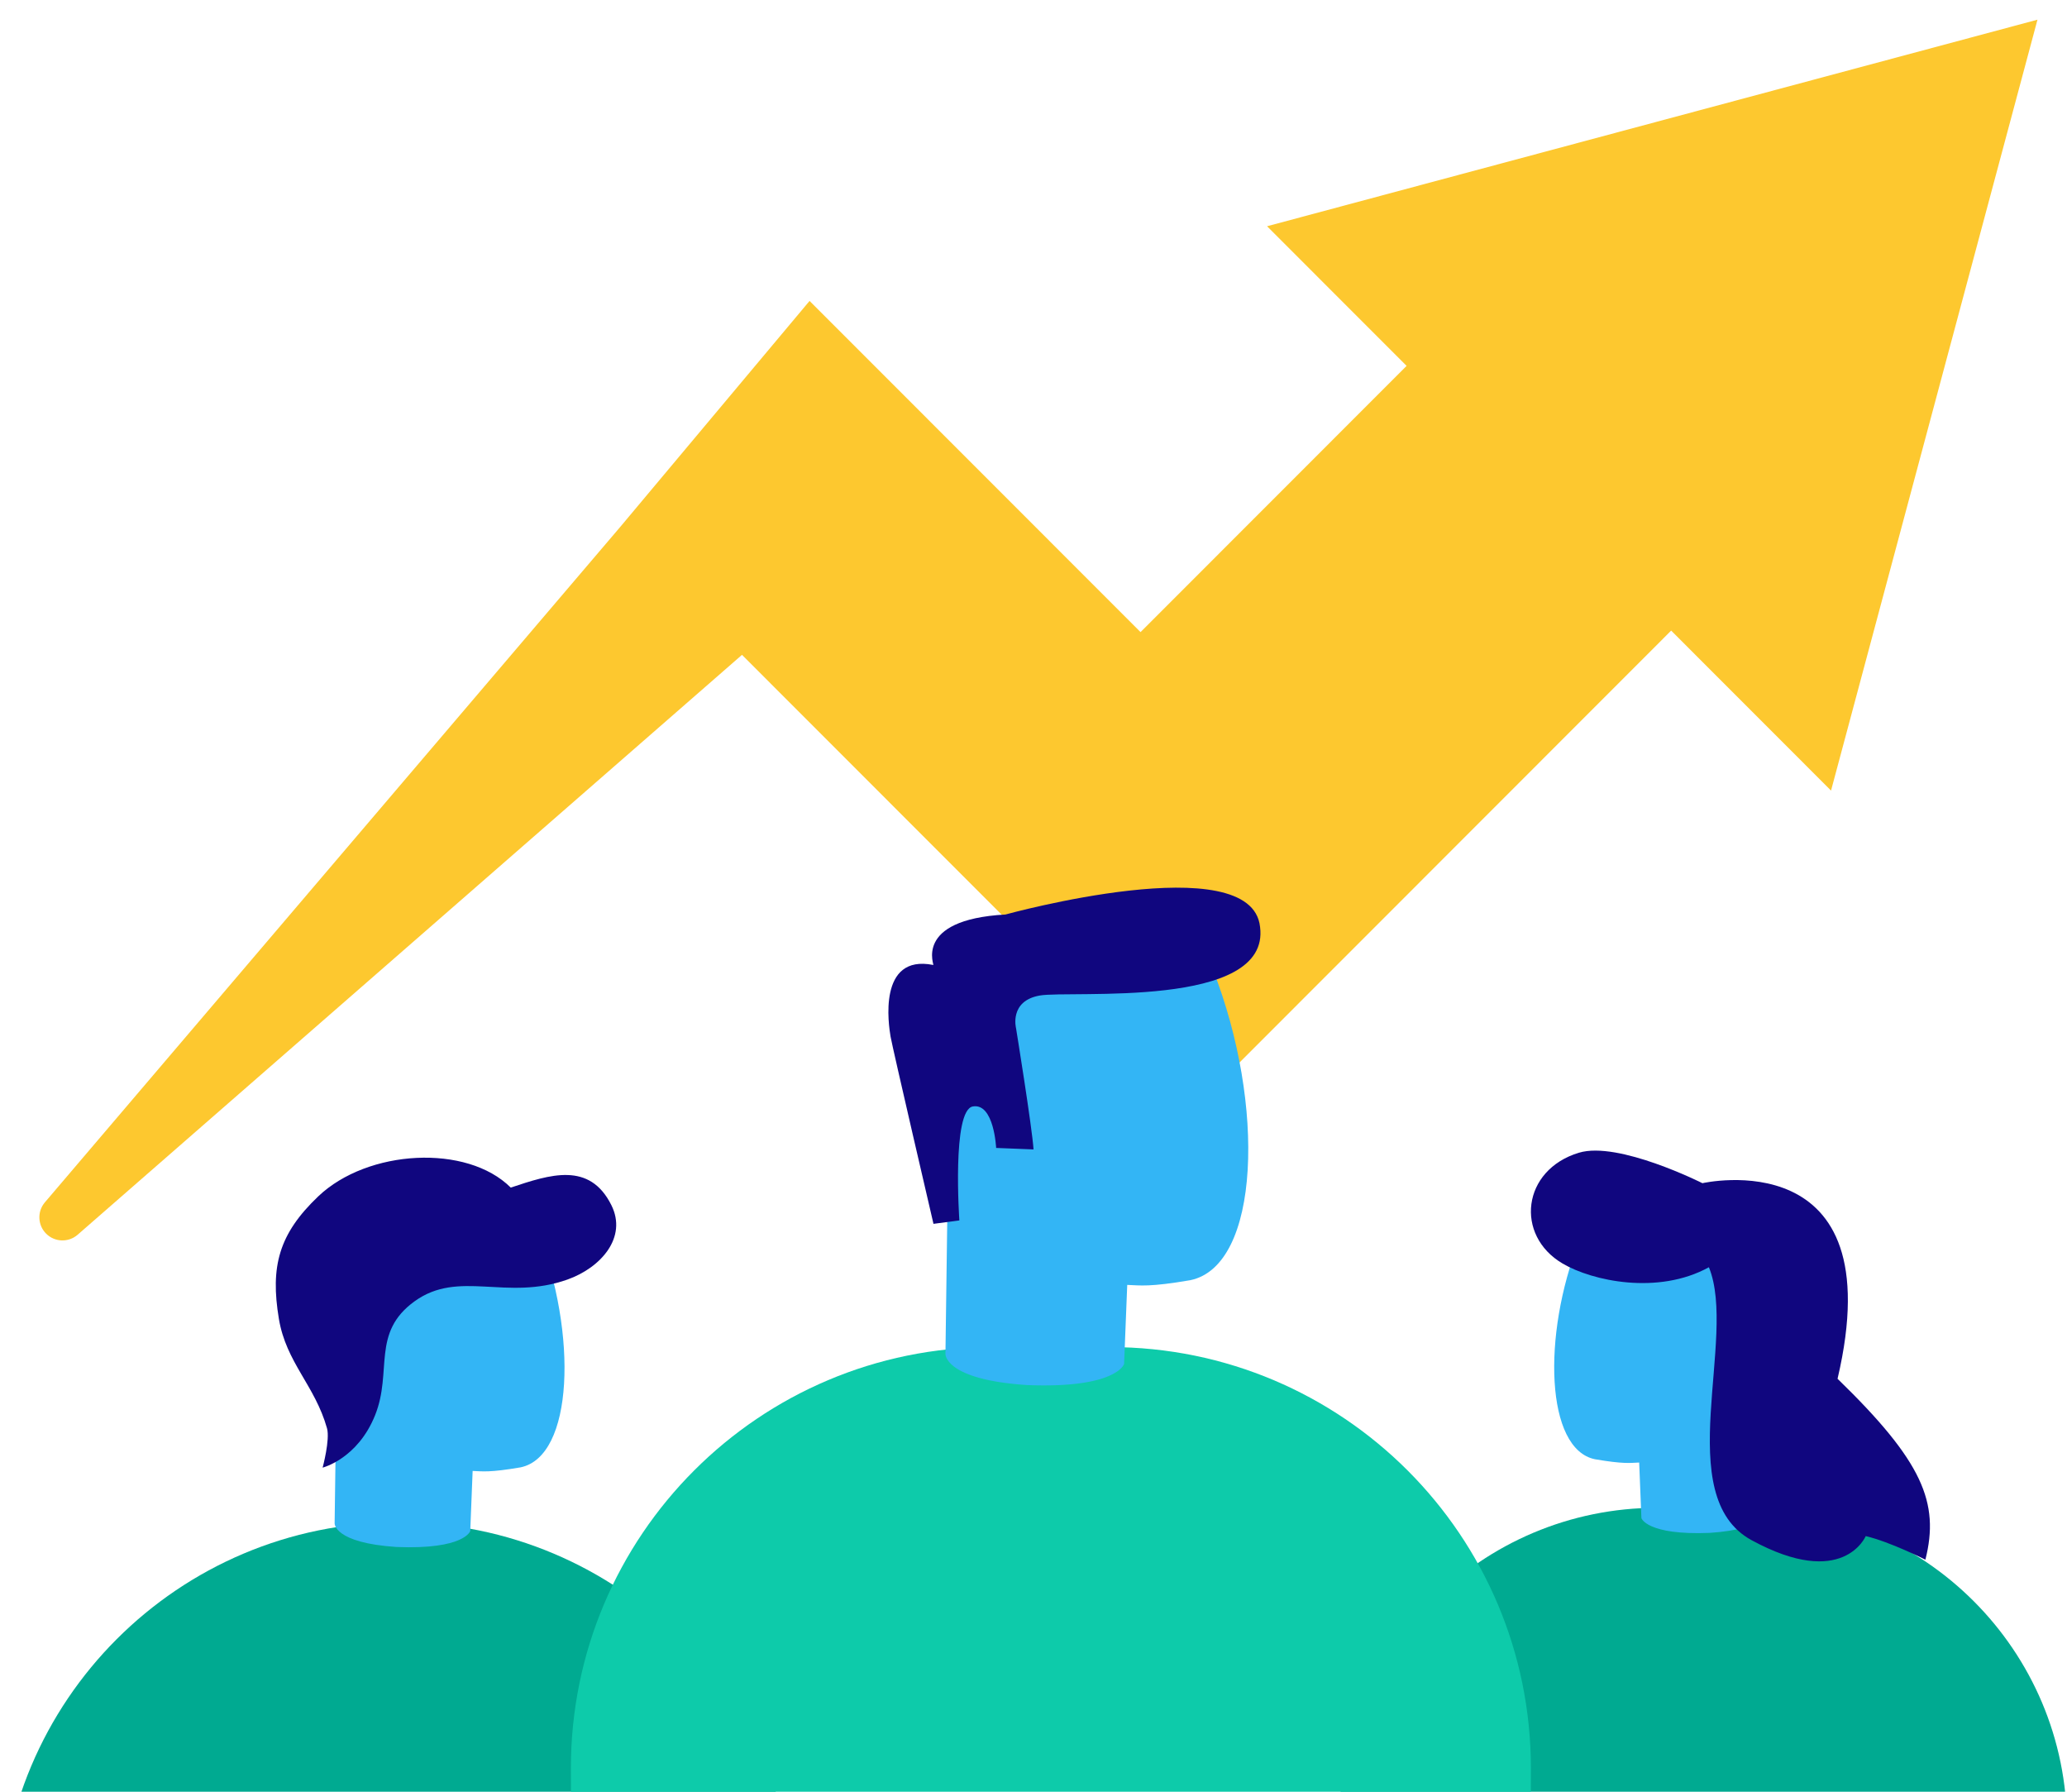 <?xml version="1.0" encoding="UTF-8"?>
<svg xmlns="http://www.w3.org/2000/svg" width="210" height="182" viewBox="0 0 210 182" fill="none">
  <g clip-path="url(#clip0_2811_35499)">
    <path d="M186.027 80.306L207 2L128.729 22.982L142.905 37.165L115.875 64.208L82.249 30.567L63.022 53.514L4.561 122.13C3.767 123.062 3.822 124.447 4.687 125.313C5.56 126.185 6.959 126.233 7.888 125.422L75.384 66.518L120.957 112.112L120.963 112.106L121.359 112.502L169.784 64.055L186.027 80.306Z" fill="#FDC82F"></path>
    <path d="M210 185.533C210 167.653 195.505 153.158 177.625 153.158H168.375C150.495 153.158 136 167.653 136 185.533C136 203.413 150.495 217.908 168.375 217.908H177.625C195.505 217.908 210 203.413 210 185.533Z" fill="#00AA91"></path>
    <path d="M179.505 153.492L179.175 129.087C179.175 129.087 161.289 123.75 160.423 126.073C156.65 135.686 157.046 147.204 162.04 148.227C164.935 148.722 165.579 148.6 166.536 148.562L166.761 154.208C166.761 154.208 167.3 155.962 173.682 155.708C179.578 155.321 179.505 153.492 179.505 153.492Z" fill="#33B5F5"></path>
    <path d="M177.946 156.444C187.267 161.523 189.551 156.034 189.551 156.034C192.025 156.613 195.613 158.43 195.613 158.43C197.072 152.636 195.342 148.453 186.689 140.054C192.393 115.742 172.959 120.186 172.959 120.186C172.959 120.186 164.43 115.887 160.425 117.088C154.623 118.827 153.878 125.482 158.757 128.349C161.775 130.123 168.459 131.567 173.618 128.724C176.548 135.903 169.728 151.965 177.946 156.444Z" fill="#10067F"></path>
    <path d="M0 195.135C0 172.767 18.133 154.635 40.5 154.635C62.867 154.635 81 172.767 81 195.135V200.135C81 222.502 62.867 240.635 40.5 240.635C18.133 240.635 0 222.502 0 200.135V195.135Z" fill="#00AA91"></path>
    <path d="M33.997 154.746L34.355 128.361C34.355 128.361 53.69 122.591 54.627 125.103C58.705 135.495 58.278 147.948 52.879 149.053C49.748 149.588 49.052 149.457 48.018 149.416L47.775 155.52C47.775 155.52 47.192 157.415 40.293 157.141C33.918 156.722 33.997 154.746 33.997 154.746Z" fill="#33B5F5"></path>
    <path d="M32.334 121.523C37.361 116.735 47.445 116.19 51.889 120.634C55.889 119.301 59.889 117.968 62.111 122.412C63.756 125.702 61.041 128.762 57.667 129.968C51.445 132.19 46.617 128.924 42.111 132.19C37.7 135.386 39.889 139.301 38.111 143.745C36.334 148.19 32.778 149.079 32.778 149.079C32.778 149.079 33.547 146.23 33.222 145.079C31.997 140.729 29.075 138.419 28.334 133.968C27.445 128.634 28.334 125.333 32.334 121.523Z" fill="#10067F"></path>
    <path d="M58 179.609C58 155.985 77.151 136.834 100.775 136.834H112.758C136.382 136.834 155.533 155.985 155.533 179.609C155.533 281 136.382 281 112.758 281H100.775C77.151 281 58 277.5 58 179.609Z" fill="#0DCBAA"></path>
    <path d="M96.054 137.538L96.525 102.784C96.525 102.784 121.995 95.183 123.228 98.492C128.6 112.181 128.038 128.584 120.926 130.04C116.802 130.745 115.886 130.572 114.523 130.518L114.203 138.558C114.203 138.558 113.435 141.055 104.347 140.693C95.95 140.142 96.054 137.538 96.054 137.538Z" fill="#33B5F5"></path>
    <path d="M102.147 92.895C102.147 92.895 127.152 85.992 128.017 94.149C129.11 102.54 108.738 100.572 105.625 101.125C102.512 101.678 103.225 104.436 103.225 104.436C103.225 104.436 104.856 114.494 105.004 116.756L101.205 116.605C101.205 116.605 100.994 112.025 98.84 112.391C96.685 112.756 97.468 123.968 97.468 123.968L94.838 124.315C94.838 124.315 90.671 106.427 90.478 105.292C90.286 104.156 89.148 96.891 94.81 98.018C95.038 98.253 92.615 93.419 102.147 92.895Z" fill="#10067F"></path>
  </g>
  <defs>
    <clipPath id="clip0_2811_35499">
      <rect width="210" height="182" fill="white"></rect>
    </clipPath>
  </defs>
</svg>
